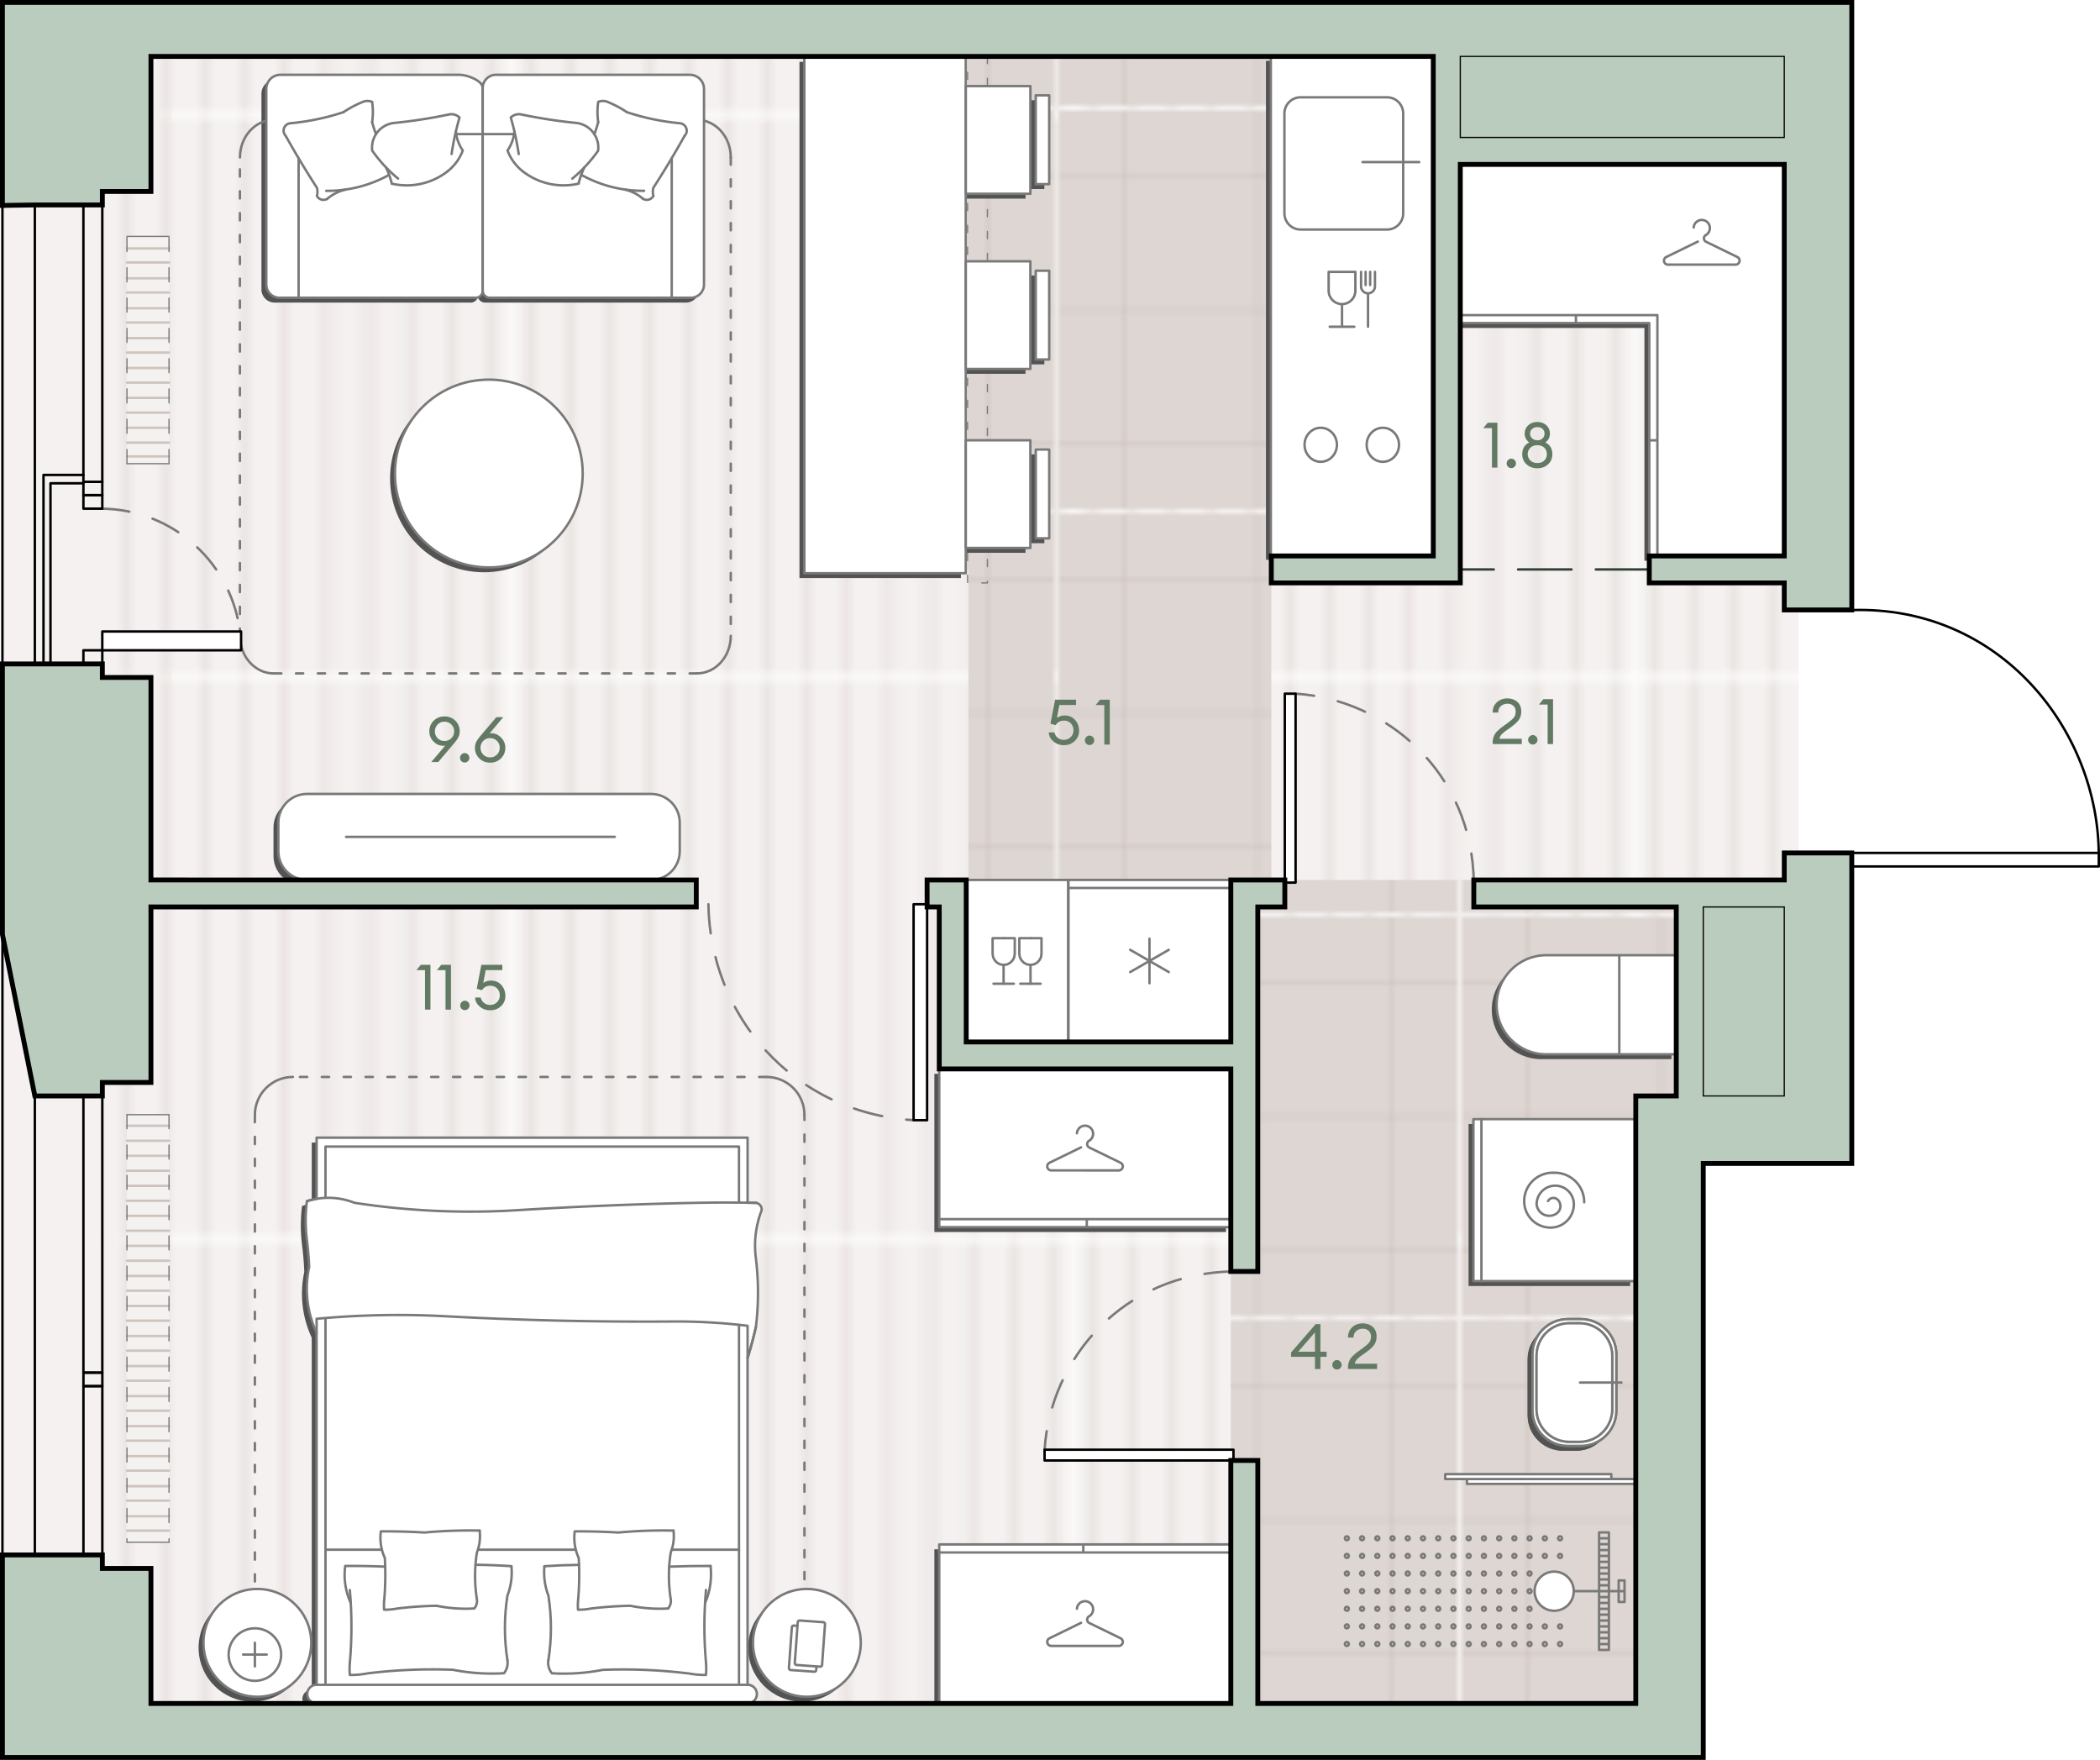 <?xml version="1.0" encoding="UTF-8" standalone="no"?>
<svg
   xml:space="preserve"
   width="432.14"
   height="362.11"
   version="1.0"
   viewBox="0 0 432.14 362.11"
   id="svg297"
   sodipodi:docname="LnOGZFChH1I4lAoi.svg"
   xmlns:inkscape="http://www.inkscape.org/namespaces/inkscape"
   xmlns:sodipodi="http://sodipodi.sourceforge.net/DTD/sodipodi-0.dtd"
   xmlns:xlink="http://www.w3.org/1999/xlink"
   xmlns="http://www.w3.org/2000/svg"
   xmlns:svg="http://www.w3.org/2000/svg"><defs
     id="defs301" /><sodipodi:namedview
     id="namedview299"
     pagecolor="#ffffff"
     bordercolor="#000000"
     borderopacity="0.25"
     inkscape:showpageshadow="2"
     inkscape:pageopacity="0.0"
     inkscape:pagecheckerboard="0"
     inkscape:deskcolor="#d1d1d1" /><pattern
     id="a_654"
     width="56.44"
     height="56.44"
     x="316.48"
     y="248.15"
     patternUnits="userSpaceOnUse"
     style="overflow:visible"
     viewBox="0 -56.44 56.44 56.44"><path
       d="M0-56.44h56.44V0H0z"
       style="fill:none"
       id="path2" /><path
       d="M0-56.44h56.44V0H0z"
       style="fill:none"
       id="path4" /><path
       d="M0-56.44h56.44V0H0z"
       style="fill:#f4f1f0"
       id="path6" /><path
       d="M54.67 0v-56.44M50.6 0v-56.44M46.53 0v-56.44M42.46 0v-56.44M38.39 0v-56.44M34.32 0v-56.44M30.26 0v-56.44M26.19 0v-56.44M22.12 0v-56.44M18.05 0v-56.44M13.98 0v-56.44M9.91 0v-56.44M5.85 0v-56.44M1.78 0v-56.44"
       style="fill:none;stroke:#d1c4be;stroke-width:.25;stroke-miterlimit:10"
       id="path8" /></pattern><pattern
     id="c_875"
     width="82.02"
     height="82.02"
     x="316.48"
     y="248.15"
     patternUnits="userSpaceOnUse"
     style="overflow:visible"
     viewBox="0 -82.02 82.02 82.02"><path
       d="M0-82.02h82.02V0H0z"
       style="fill:none"
       id="path11" /><path
       d="M0-82.02h82.02V0H0z"
       style="fill:none"
       id="path13" /><path
       d="M0-82.02h82.02V0H0z"
       style="fill:#ddd6d3"
       id="path15" /><path
       d="M0-68.35h82.02M0-41.01h82.02M0-13.67h82.02M41.01-82.02V0M13.67-82.02V0m54.68-82.02V0"
       style="fill:none;stroke:#c7b6b1;stroke-width:.25;stroke-miterlimit:10"
       id="path17" /></pattern><path
     d="M432.14 175.5v2.78c0 .14-.11.25-.25.25h-50.33v61.36H351v122.22H0v-42.67h.25V193.57l-.24-1.2L0 136.11h.25V42.77H0V0h381.56v125.27c13.31-.28 25.34 4.36 34.77 13.49 9.91 9.6 15.64 22.94 15.8 36.69 0 .03.01.03.01.05"
     style="fill:#fff"
     id="path20" /><path
     d="M.5 11.61h34.83v323.04H.5z"
     style="fill:#f4f1f0"
     id="path22" /><pattern
     xlink:href="#a_654"
     id="b_373"
     patternTransform="matrix(-2.029 0 0 2.029 -33140.125 16637.734)" /><path
     d="M370.12 11.67h-33.78v-.06H21.06V350.5h315.28V226.69h33.78z"
     style="fill:url(#b_373)"
     id="path25" /><pattern
     xlink:href="#c_875"
     id="d_711"
     patternTransform="rotate(90 -8501.57 -8463.432)" /><path
     d="M336.34 228.32h12.77V183h-12.77v-1.94h-83.06V350.5h83.06z"
     style="fill:url(#d_711)"
     id="path28" /><pattern
     xlink:href="#c_875"
     id="e_314"
     patternTransform="rotate(90 -8501.57 -8463.432)" /><path
     d="M253.56 214.39v-33.06h8.05v-64.16h33.33V11.61h-95.83v105.56h.19v64.16h.15v33.06z"
     style="fill:url(#e_314)"
     id="path31" /><path
     d="M34.78 48.64V95.4h-8.65V48.64z"
     style="fill-rule:evenodd;clip-rule:evenodd;fill:#f4f2f1"
     id="path33" /><path
     d="M34.78 91.08h-8.65m8.65-6.18h-8.65m8.65 3.11h-8.65m8.65 5.89h-8.65m8.65-12.04h-8.65m8.65-6.14h-8.65m8.65-6.15h-8.65m8.65-6.15h-8.65m8.65-6.15h-8.65m8.65-6.15h-8.65m8.65 27.6h-8.65m8.65-6.18h-8.65m8.65-6.18h-8.65m8.65-6.18h-8.65M34.78 54h-8.65"
     style="fill:none;stroke:#cdc4be;stroke-width:.5;stroke-linecap:round;stroke-linejoin:round;stroke-miterlimit:10"
     id="path35" /><path
     d="M26.13 95.39V48.64m8.65 46.75V48.64"
     style="fill:none;stroke:#797979;stroke-width:.255;stroke-linecap:round;stroke-linejoin:round;stroke-miterlimit:10;stroke-dasharray:2.9,3.333"
     id="path37" /><path
     d="M26.13 48.64h8.65m0 46.76h-8.65"
     style="fill:none;stroke:#797979;stroke-width:.255;stroke-linecap:round;stroke-linejoin:round;stroke-miterlimit:10"
     id="path39" /><path
     d="M26.13 317.32v-87.96h8.65v87.96z"
     style="fill-rule:evenodd;clip-rule:evenodd;fill:#f4f2f1"
     id="path41" /><path
     d="M26.13 234.72h8.65m-8.65 6.17h8.65m-8.65 6.17h8.65m-8.65 6.17h8.65m-8.65 6.17h8.65m-8.65 6.17h8.65m-8.65 6.17h8.65m-8.65 6.17h8.65m-8.65 6.18h8.65m-8.65 6.17h8.65m-8.65 6.17h8.65m-8.65 6.17h8.65m-8.65 6.17h8.65m-8.65 6.17h8.65m-8.65-77.13h8.65m-8.65-6.18h8.65m-8.65 12.36h8.65m-8.65 6.18h8.65m-8.65 6.18h8.65m-8.65 6.18h8.65m-8.65 6.18h8.65m-8.65 6.18h8.65m-8.65 6.18h8.65m-8.65 6.18h8.65m-8.65 6.18h8.65m-8.65 6.18h8.65m-8.65 6.18h8.65m-8.65 6.18h8.65"
     style="fill:none;stroke:#cdc4be;stroke-width:.5;stroke-linecap:round;stroke-linejoin:round;stroke-miterlimit:10"
     id="path43" /><path
     d="M34.78 229.36v87.96m-8.65-87.96v87.96"
     style="fill:none;stroke:#797979;stroke-width:.255;stroke-linecap:round;stroke-linejoin:round;stroke-miterlimit:10;stroke-dasharray:2.9,3.333"
     id="path45" /><path
     d="M34.78 317.32h-8.65m0-87.96h8.65"
     style="fill:none;stroke:#797979;stroke-width:.255;stroke-linecap:round;stroke-linejoin:round;stroke-miterlimit:10"
     id="path47" /><path
     d="M206 207.22h32.55v60H206z"
     style="fill:#535353"
     transform="rotate(-90 222.278 237.22)"
     id="path49" /><path
     d="M222.64 253.45v-1.6m-7.31-10.03h6.95m-.82-4.74-6.42 3.13m0 0c-.43.16-.64.64-.48 1.07.12.32.43.54.78.54m7.75-6.08c.8-.45 1.09-1.47.64-2.27s-1.47-1.09-2.27-.64c-.49.28-.81.78-.85 1.34m8.61 7.65h-6.94m.81-4.74 6.43 3.13m-.3 1.61c.46 0 .83-.37.83-.83a.84.84 0 0 0-.54-.78m-6.42-4.47a.78.78 0 0 0 0 1.33m29.19 14.78h-60"
     style="fill:#535353"
     id="path51" /><path
     d="M206 305.06h32.55v60H206z"
     style="fill:#535353"
     transform="rotate(90 222.278 335.058)"
     id="path53" /><path
     d="M221.92 318.83v1.6m-6.59 19.23h6.95m-.82-4.75-6.42 3.14m0 0c-.43.16-.64.64-.48 1.07.12.32.43.54.78.54m7.75-6.08c.8-.45 1.09-1.47.64-2.27s-1.47-1.09-2.27-.64c-.49.28-.81.78-.85 1.34m8.61 7.65h-6.94m.81-4.75 6.43 3.14m-.3 1.61c.46 0 .83-.37.83-.83a.84.84 0 0 0-.54-.78m-6.42-4.47a.78.78 0 0 0 0 1.33m-30.81-14.48h60m113.89-205.05V34.83H299.5v32.65h38.89v47.9zM323.3 67.44v-1.6m21.3-21.93v6.95m4.74-.82-3.13-6.42"
     style="fill:#535353"
     id="path55" /><path
     d="M346.21 43.62a.83.83 0 0 0-1.07-.48c-.32.12-.54.43-.54.78m6.07 7.75c.45.8 1.47 1.09 2.27.64s1.09-1.47.64-2.27c-.28-.49-.78-.81-1.34-.85m-7.64 8.61v-6.94m4.74.81-3.13 6.43m-1.61-.3c0 .46.37.83.83.83.34 0 .65-.21.78-.54m4.46-6.42a.78.78 0 0 0-1.33 0M299.5 65.84h40.56m0 0v49.56m0-23.8h-1.67"
     style="fill:#535353"
     id="path57" /><path
     d="M218.87 182.06h33.33v33.33h-33.33z"
     style="fill:#535353"
     transform="rotate(-180 235.536 198.722)"
     id="path59" /><path
     d="M252.2 183.7h-33.33m21.25 15.02h-9.17m6.88 3.97-4.59-7.94m0 7.94 4.59-7.94"
     style="fill:#535353"
     id="path61" /><path
     d="M191.62 188.22h33.33v21.01h-33.33z"
     style="fill:#535353"
     transform="rotate(90 208.289 198.722)"
     id="path63" /><path
     d="M314.36 291.21v-11.5c0-4.02 3.26-7.29 7.29-7.29h2.67c4.02 0 7.29 3.26 7.29 7.29v11.5c0 4.02-3.26 7.29-7.29 7.29h-2.67c-4.02 0-7.29-3.26-7.29-7.29"
     style="fill:#535353"
     id="path65" /><path
     d="M314.36 291.21v-11.5c0-4.02 3.26-7.29 7.29-7.29h2.67c4.02 0 7.29 3.26 7.29 7.29v11.5c0 4.02-3.26 7.29-7.29 7.29h-2.67c-4.02 0-7.29-3.26-7.29-7.29"
     style="fill:#535353"
     id="path67" /><path
     d="M315.19 290.93V280c0-3.72 3.01-6.73 6.73-6.73h2.12c3.72 0 6.73 3.01 6.73 6.73v10.93c0 3.72-3.01 6.73-6.73 6.73h-2.12c-3.71 0-6.73-3.01-6.73-6.73"
     style="fill:#535353"
     id="path69" /><path
     d="M315.19 290.93V280c0-3.72 3.01-6.73 6.73-6.73h2.12c3.72 0 6.73 3.01 6.73 6.73v10.93c0 3.72-3.01 6.73-6.73 6.73h-2.12c-3.71 0-6.73-3.01-6.73-6.73m8.95-5.46h8.52"
     style="fill:#535353"
     id="path71" /><path
     d="M302.2 231.27h33.25v33.33H302.2z"
     style="fill:#535353"
     transform="rotate(-180 318.824 247.938)"
     id="path73" /><path
     d="M303.85 264.61v-33.34m15.11 17.35c.47-.51.43-1.3-.08-1.77-.07-.06-.15-.12-.23-.17m-2.59 1.73a1.86 1.86 0 0 0 2.58.48c.11-.08.22-.17.31-.27"
     style="fill:#535353"
     id="path75" /><path
     d="M317.97 244.32a2.624 2.624 0 0 0-1.91 4.1m5.74-.27a3.83 3.83 0 0 0-3.83-3.83m0 7.67a3.83 3.83 0 0 0 3.83-3.83m-8.62-.97a4.79 4.79 0 0 0 4.79 4.79m.64-10.22c-3 0-5.43 2.43-5.43 5.43"
     style="fill:#535353"
     id="path77" /><path
     d="M324.46 248.04c.23-3.23-2.2-6.04-5.43-6.27-.14-.01-.28-.01-.42-.01m-.22 12.35c3.35 0 6.07-2.72 6.07-6.07"
     style="fill:#535353"
     id="path79" /><path
     d="M315.36 290.21v-11.5c0-4.02 3.26-7.29 7.29-7.29h2.67c4.02 0 7.29 3.26 7.29 7.29v11.5c0 4.02-3.26 7.29-7.29 7.29h-2.67c-4.02 0-7.29-3.26-7.29-7.29"
     style="fill:#fff;stroke:#797979;stroke-width:.5;stroke-linecap:round;stroke-linejoin:round;stroke-miterlimit:10"
     id="path81" /><path
     d="M315.36 290.21v-11.5c0-4.02 3.26-7.29 7.29-7.29h2.67c4.02 0 7.29 3.26 7.29 7.29v11.5c0 4.02-3.26 7.29-7.29 7.29h-2.67c-4.02 0-7.29-3.26-7.29-7.29"
     style="fill:#fff;stroke:#797979;stroke-width:.5;stroke-linecap:round;stroke-linejoin:round;stroke-miterlimit:10"
     id="path83" /><path
     d="M316.19 289.93V279c0-3.72 3.01-6.73 6.73-6.73h2.12c3.72 0 6.73 3.01 6.73 6.73v10.93c0 3.72-3.01 6.73-6.73 6.73h-2.12c-3.71 0-6.73-3.01-6.73-6.73"
     style="fill:#fff;stroke:#797979;stroke-width:.5;stroke-linecap:round;stroke-linejoin:round;stroke-miterlimit:10"
     id="path85" /><path
     d="M316.19 289.93V279c0-3.72 3.01-6.73 6.73-6.73h2.12c3.72 0 6.73 3.01 6.73 6.73v10.93c0 3.72-3.01 6.73-6.73 6.73h-2.12c-3.71 0-6.73-3.01-6.73-6.73"
     style="fill:#fff;stroke:#797979;stroke-width:.5;stroke-linecap:round;stroke-linejoin:round;stroke-miterlimit:10"
     id="path87" /><path
     d="M325.14 284.47h8.52"
     style="fill:none;stroke:#797979;stroke-width:.5;stroke-linecap:round;stroke-linejoin:round;stroke-miterlimit:10"
     id="path89" /><path
     d="M153.95 339.03c0 6.12 4.96 11.09 11.09 11.09 6.12 0 11.09-4.96 11.09-11.09s-4.96-11.09-11.09-11.09-11.09 4.96-11.09 11.09m-113.08 0c0 6.12 4.96 11.09 11.09 11.09s11.09-4.96 11.09-11.09-4.96-11.09-11.09-11.09-11.09 4.96-11.09 11.09"
     style="fill:#535353"
     id="path91" /><path
     d="M64.15 275.25a21.4 21.4 0 0 1-1.53-13.56 68 68 0 0 0-.46-5.5c-.34-2.67-.34-5.37 0-8.04.65-.21 1.32-.36 1.99-.48v-12.58h88.69v13.39c.6.01 1.21.01 1.81.02h-.28c.76 0 1.37.61 1.37 1.37 0 .06 0 .11-.01.17-1.2 3.1-1.61 6.45-1.2 9.75.59 4.72.6 9.5.02 14.22-.49 2.16-1.06 4.3-1.72 6.42v67.23a1.92 1.92 0 0 1 0 3.84H64.15a1.92 1.92 0 0 1 0-3.84z"
     style="fill:#535353"
     id="path93" /><path
     d="M111.85 329.3c.69 4.41.69 8.9 0 13.3m32.43.54c-.44-4.98-.44-9.99 0-14.97m-32.43 1.13c-.74-1.92-1.02-3.99-.82-6.04"
     style="fill:#535353"
     id="path95" /><path
     d="M145.22 323.21c.29 2.52-.08 5.32-1.14 7.63m-33.05-7.58c2.37-.16 4.75-.25 7.12-.28"
     style="fill:#535353"
     id="path97" /><path
     d="M136.71 323.35c2.84-.11 5.68-.16 8.51-.14m-32.66 22.07c-.61-.75-.87-1.72-.72-2.68m32.44.54q.105 1.245 0 2.49m-21.21-1.05c-3.46.68-6.99.92-10.51.71m10.51-.71c5.85-.22 11.7.02 17.51.73m3.7.32c-1.24.02-2.48-.09-3.69-.33m-37.17-2.69c-.69-4.41-.69-8.9 0-13.3m-32.43-1.14c.44 4.98.44 9.99 0 14.97m33.25-19.88c.21 2.05-.07 4.12-.82 6.04"
     style="fill:#535353"
     id="path99" /><path
     d="M71.18 330.84a13.9 13.9 0 0 1-1.17-7.39m27.11-.48c2.38.03 4.75.13 7.12.28m-34.2-.04c2.84-.02 5.31.02 8.15.14m25.23 19.26c.15.95-.11 1.93-.72 2.68m-31.71.34q-.105-1.245 0-2.49m31.71 2.14c-3.52.21-7.05-.03-10.51-.71m-17.51.73c5.81-.71 11.67-.95 17.51-.73m-17.51.73q-1.83.36-3.69.33m81.85-65.2v-6.64m-88.69-1.44c8.51-.79 17.06-.98 25.59-.57m47.66 1.13c-15.89.12-31.79-.26-47.66-1.13m47.66 1.13c5.16-.04 10.32.26 15.44.88m-90.68-25.63a14.42 14.42 0 0 1 9.76.32m33.43 1.53c-11.16.69-22.37.17-33.43-1.53m33.43 1.53c12.17-.75 24.36-1.26 36.55-1.51m0 0q6.375-.135 12.75 0m-90.5 99.16h88.69m1.72-73.65c-.49 2.16-1.06 4.3-1.72 6.42m-86.86-43.51v10.55m0 72.39h11.61m73.48 27.8v-74.08m-86.92-1.23v2.9m86.92-38.33H65.98m0 35.27v75.47m85.09-99.21v-11.53m-33.12 95.28c-.05-.6-.05-1.2 0-1.79m8.29-14.08c3.77-.35 7.56-.48 11.35-.4m-20.33.16q4.485-.03 8.97.24m-8.14 5.24a10 10 0 0 1-.84-5.31m.84 5.31c.17 2.95.12 5.9-.14 8.84m2.65 1.56c-.87.17-1.76.25-2.65.24m2.65-.24q4.05-.495 8.13-.57m7.78.55c-2.61.16-5.22-.03-7.78-.55"
     style="fill:#535353"
     id="path101" /><path
     d="M137.02 330.03c.11.69-.08 1.38-.52 1.92m.52-1.92c-.49-3.17-.49-6.4 0-9.56m.57-4.54a9.34 9.34 0 0 1-.57 4.53M78.05 332.2c-.05-.6-.05-1.2 0-1.79m8.29-14.08c3.77-.35 7.56-.48 11.35-.4m-20.32.16q4.485-.03 8.97.24m-8.15 5.24a10 10 0 0 1-.84-5.31m.84 5.31c.17 2.95.12 5.9-.14 8.84m2.66 1.56c-.87.17-1.76.25-2.65.24m2.65-.24q4.05-.495 8.13-.57"
     style="fill:#535353"
     id="path103" /><path
     d="M96.61 331.95c-2.61.16-5.22-.03-7.78-.55m8.3-1.37c.11.69-.08 1.38-.52 1.92m.52-1.92c-.49-3.17-.49-6.4 0-9.56m.57-4.54a9.34 9.34 0 0 1-.57 4.53m.21-.6h20.14m19.75 0h13.84m-99.62 28.68c2.98 0 5.4-2.42 5.4-5.4s-2.42-5.4-5.4-5.4-5.4 2.42-5.4 5.4 2.42 5.4 5.4 5.4m0-5.4h2.43m-2.43 0h-2.43m2.43 0v2.43m0-2.43v-2.44m114.61-6.85-4.85-.35m4.6 9.14.6-8.38m-5.86 8.39 4.85.35m-4.6-9.14-.61 8.38m5.87-8.39c.21.02.37.2.35.41m-.6 8.38a.38.38 0 0 1-.41.35m-4.85-.34a.38.38 0 0 1-.35-.41m.6-8.38c.02-.21.2-.37.41-.35m-.47 1.09-.74-.05m4.6 9.14.05-.75m-5.31.75 4.85.35m-4.6-9.14-.61 8.39m5.62.4a.38.38 0 0 1-.41.35m-4.85-.35a.38.38 0 0 1-.35-.41m.6-8.38c.02-.21.2-.37.41-.35"
     style="fill:#535353"
     id="path105" /><path
     d="M165.54 342.94V229.41m-113.09 0v113.53m105.27-121.35H60.27"
     style="fill:none;stroke:#797979;stroke-width:.5;stroke-linecap:round;stroke-linejoin:round;stroke-miterlimit:10;stroke-dasharray:1.5,3"
     id="path107" /><path
     d="M157.72 221.59c4.32 0 7.82 3.5 7.82 7.82m-113.09 0c0-4.32 3.5-7.82 7.82-7.82"
     style="fill:none;stroke:#797979;stroke-width:.5;stroke-linecap:round;stroke-linejoin:round;stroke-miterlimit:10"
     id="path109" /><path
     d="M154.95 338.03c0 6.12 4.96 11.09 11.09 11.09 6.12 0 11.09-4.96 11.09-11.09s-4.96-11.09-11.09-11.09-11.09 4.96-11.09 11.09m-113.08 0c0 6.12 4.96 11.09 11.09 11.09s11.09-4.96 11.09-11.09-4.96-11.09-11.09-11.09-11.09 4.96-11.09 11.09"
     style="fill:#fff;stroke:#797979;stroke-width:.5;stroke-linecap:round;stroke-linejoin:round;stroke-miterlimit:10"
     id="path111" /><path
     d="M65.15 274.24a21.4 21.4 0 0 1-1.53-13.56 68 68 0 0 0-.46-5.5c-.34-2.67-.34-5.37 0-8.04.65-.21 1.32-.36 1.99-.48v-12.58h88.69v13.39c.6.01 1.21.01 1.81.02h-.28c.76 0 1.37.61 1.37 1.37 0 .06 0 .11-.01.17-1.2 3.1-1.61 6.45-1.2 9.75.59 4.72.6 9.5.02 14.22-.49 2.16-1.06 4.3-1.72 6.42v67.23a1.92 1.92 0 0 1 0 3.84H65.15a1.92 1.92 0 0 1 0-3.84z"
     style="fill:#fff;stroke:#797979;stroke-width:.5;stroke-linecap:round;stroke-linejoin:round;stroke-miterlimit:10"
     id="path113" /><path
     d="M112.85 328.3c.69 4.41.69 8.9 0 13.3m32.43.53c-.44-4.98-.44-9.99 0-14.97m-32.43 1.14c-.74-1.92-1.02-3.99-.82-6.04"
     style="fill:none;stroke:#797979;stroke-width:.5;stroke-linecap:round;stroke-linejoin:round;stroke-miterlimit:10"
     id="path115" /><path
     d="M146.22 322.21c.29 2.52-.08 5.32-1.14 7.63m-33.05-7.58c2.37-.16 4.75-.25 7.12-.28"
     style="fill:none;stroke:#797979;stroke-width:.5;stroke-linecap:round;stroke-linejoin:round;stroke-miterlimit:10"
     id="path117" /><path
     d="M137.71 322.35c2.84-.11 5.68-.16 8.51-.14m-32.66 22.07c-.61-.75-.87-1.72-.72-2.68m32.44.53q.105 1.245 0 2.49m-21.21-1.04c-3.46.68-6.99.92-10.51.71m10.51-.71c5.85-.22 11.7.02 17.51.73m3.7.32c-1.24.02-2.48-.09-3.69-.33m-37.17-2.69c-.69-4.41-.69-8.9 0-13.3m-32.43-1.14c.44 4.98.44 9.99 0 14.97m33.25-19.88c.21 2.05-.07 4.12-.82 6.04"
     style="fill:none;stroke:#797979;stroke-width:.5;stroke-linecap:round;stroke-linejoin:round;stroke-miterlimit:10"
     id="path119" /><path
     d="M72.18 329.84a13.9 13.9 0 0 1-1.17-7.39m27.11-.48c2.38.03 4.75.13 7.12.28m-34.2-.04c2.84-.02 5.31.02 8.15.14m25.23 19.26c.15.95-.11 1.93-.72 2.68m-31.71.34q-.105-1.245 0-2.49m31.71 2.14c-3.52.21-7.05-.03-10.51-.71m-17.51.73c5.81-.71 11.67-.95 17.51-.73m-17.51.73q-1.83.36-3.69.33m81.85-65.2v-6.64m-88.69-1.44c8.51-.79 17.06-.98 25.59-.57m47.66 1.13c-15.89.12-31.79-.26-47.66-1.13m47.66 1.13c5.16-.04 10.32.26 15.44.88m-90.68-25.63a14.42 14.42 0 0 1 9.76.32m33.43 1.53c-11.16.69-22.37.17-33.43-1.53m33.43 1.53c12.17-.75 24.36-1.26 36.55-1.51m0 0q6.375-.135 12.75 0m-90.5 99.16h88.69m1.72-73.65c-.49 2.16-1.06 4.3-1.72 6.42m-86.86-43.51v10.55m0 72.39h11.61m73.48 27.8v-74.08m-86.92-1.23v2.9m86.92-38.33H66.98m0 35.27v75.47m85.09-99.21v-11.53m-33.12 95.28c-.05-.6-.05-1.2 0-1.79m8.29-14.08c3.77-.35 7.56-.48 11.35-.4m-20.33.16q4.485-.03 8.97.24m-8.14 5.24a10 10 0 0 1-.84-5.31m.84 5.31c.17 2.95.12 5.9-.14 8.84m2.65 1.56c-.87.17-1.76.25-2.65.24m2.65-.24q4.05-.495 8.13-.57m7.78.55c-2.61.16-5.22-.03-7.78-.55"
     style="fill:none;stroke:#797979;stroke-width:.5;stroke-linecap:round;stroke-linejoin:round;stroke-miterlimit:10"
     id="path121" /><path
     d="M138.02 329.03c.11.69-.08 1.38-.52 1.92m.52-1.92c-.49-3.17-.49-6.4 0-9.56m.57-4.54a9.34 9.34 0 0 1-.57 4.53M79.05 331.2c-.05-.6-.05-1.2 0-1.79m8.29-14.08c3.77-.35 7.56-.48 11.35-.4m-20.32.16q4.485-.03 8.97.24m-8.15 5.24a10 10 0 0 1-.84-5.31m.84 5.31c.17 2.95.12 5.9-.14 8.84m2.66 1.56c-.87.17-1.76.25-2.65.24m2.65-.24q4.05-.495 8.13-.57"
     style="fill:none;stroke:#797979;stroke-width:.5;stroke-linecap:round;stroke-linejoin:round;stroke-miterlimit:10"
     id="path123" /><path
     d="M97.61 330.95c-2.61.16-5.22-.03-7.78-.55m8.3-1.37c.11.69-.08 1.38-.52 1.92m.52-1.92c-.49-3.17-.49-6.4 0-9.56m.57-4.54a9.34 9.34 0 0 1-.57 4.53m.21-.6h20.14m19.75 0h13.84m-99.62 26.98c2.98 0 5.4-2.42 5.4-5.4s-2.42-5.4-5.4-5.4-5.4 2.42-5.4 5.4 2.42 5.4 5.4 5.4m0-5.4h2.43m-2.43 0h-2.43m2.43 0v2.43m0-2.43v-2.43m116.97-4.23-4.85-.35m4.6 9.14.6-8.38m-5.86 8.39 4.85.35m-4.6-9.14-.61 8.38m5.87-8.39c.21.02.37.2.35.41m-.6 8.38a.38.38 0 0 1-.41.35m-4.85-.34a.38.38 0 0 1-.35-.41m.6-8.38c.02-.21.2-.37.41-.35m-.46 1.1-.75-.06m4.6 9.14.05-.75m-5.31.75 4.85.35m-4.6-9.14-.61 8.39m5.62.4a.38.38 0 0 1-.41.35m-4.85-.35a.38.38 0 0 1-.35-.41m.6-8.38c.02-.21.2-.37.41-.35"
     style="fill:none;stroke:#797979;stroke-width:.5;stroke-linecap:round;stroke-linejoin:round;stroke-miterlimit:10"
     id="path125" /><path
     d="M306.98 207.74c0-5.63 4.57-10.2 10.2-10.2h26.77v20.39h-26.77c-5.63.01-10.2-4.56-10.2-10.19m25.24 10.2v-20.39"
     style="fill:#535353"
     id="path127" /><path
     d="M307.98 206.74c0-5.63 4.57-10.2 10.2-10.2h26.77v20.39h-26.77c-5.63.01-10.2-4.56-10.2-10.19"
     style="fill:#fff;stroke:#797979;stroke-width:.5;stroke-linecap:round;stroke-linejoin:round;stroke-miterlimit:10"
     id="path129" /><path
     d="M333.22 216.94v-20.39"
     style="fill:none;stroke:#797979;stroke-width:.5;stroke-linecap:round;stroke-linejoin:round;stroke-miterlimit:10"
     id="path131" /><path
     d="M303.2 230.27h33.25v33.33H303.2z"
     style="fill:#fff;stroke:#797979;stroke-width:.5;stroke-linecap:round;stroke-linejoin:round;stroke-miterlimit:10"
     transform="rotate(-180 319.824 246.938)"
     id="path133" /><path
     d="M304.85 263.61v-33.34m15.65 16.54a1.25 1.25 0 0 0-1.77.08c-.06.07-.12.15-.17.23m1.74 2.58a1.86 1.86 0 0 0 .48-2.58c-.08-.11-.17-.22-.27-.31m-4.31.98a2.624 2.624 0 0 0 4.1 1.91m-.26-5.74a3.83 3.83 0 0 0-3.83 3.83m7.66 0a3.83 3.83 0 0 0-3.83-3.83m-.96 8.63a4.79 4.79 0 0 0 4.79-4.79m-10.22-.64c0 3 2.43 5.43 5.43 5.43m.85-11.28a5.866 5.866 0 0 0-6.27 5.43c-.01.14-.01.28-.01.42m12.35.21c0-3.35-2.72-6.07-6.07-6.07m16.72 63.02v46.16m.01 0h-78.53m63.3-15.83c0 .22-.18.4-.4.4s-.4-.18-.4-.4.18-.4.4-.4.4.18.4.4m0 3.63c0 .22-.18.4-.4.4s-.4-.18-.4-.4.18-.4.4-.4.4.18.4.4m0-21.76c0 .22-.18.4-.4.4s-.4-.18-.4-.4.18-.4.4-.4.4.18.4.4m0 3.63c0 .22-.18.4-.4.4s-.4-.18-.4-.4.18-.4.4-.4.4.18.4.4m-3.13 14.5c0 .22-.18.4-.4.4s-.4-.18-.4-.4.18-.4.4-.4.4.18.4.4m0 3.63c0 .22-.18.4-.4.4s-.4-.18-.4-.4.18-.4.4-.4.4.18.4.4m0-21.76c0 .22-.18.4-.4.4s-.4-.18-.4-.4.18-.4.4-.4.4.18.4.4m0 3.63c0 .22-.18.4-.4.4s-.4-.18-.4-.4.18-.4.4-.4.4.18.4.4m-25.07 7.25c0 .22-.18.4-.4.4s-.4-.18-.4-.4.18-.4.4-.4.4.18.4.4m0 3.63c0 .22-.18.4-.4.4s-.4-.18-.4-.4.18-.4.4-.4c.22-.01.4.17.4.4m0 3.62c0 .22-.18.4-.4.4s-.4-.18-.4-.4.18-.4.4-.4.4.18.4.4m0 3.63c0 .22-.18.4-.4.4s-.4-.18-.4-.4.18-.4.4-.4.4.18.4.4m0-21.76c0 .22-.18.4-.4.4s-.4-.18-.4-.4.18-.4.4-.4.4.18.4.4m0 3.63c0 .22-.18.4-.4.4s-.4-.18-.4-.4.18-.4.4-.4.4.18.4.4m0 3.62c0 .22-.18.4-.4.4s-.4-.18-.4-.4.18-.4.4-.4.4.18.4.4m21.93 3.63c0 .22-.18.4-.4.4s-.4-.18-.4-.4.18-.4.4-.4.4.18.4.4m0 3.63c0 .22-.18.4-.4.4s-.4-.18-.4-.4.18-.4.4-.4c.22-.01.4.17.4.4m0 3.62c0 .22-.18.4-.4.4s-.4-.18-.4-.4.18-.4.4-.4.4.18.4.4m0 3.63c0 .22-.18.4-.4.4s-.4-.18-.4-.4.18-.4.4-.4.4.18.4.4m0-21.76c0 .22-.18.4-.4.4s-.4-.18-.4-.4.18-.4.4-.4.4.18.4.4m0 3.63c0 .22-.18.4-.4.4s-.4-.18-.4-.4.18-.4.4-.4.4.18.4.4m0 3.62c0 .22-.18.4-.4.4s-.4-.18-.4-.4.18-.4.4-.4.4.18.4.4m-3.13 3.63c0 .22-.18.4-.4.4s-.4-.18-.4-.4.18-.4.4-.4.4.18.4.4m0 3.63c0 .22-.18.4-.4.4s-.4-.18-.4-.4.18-.4.4-.4.4.17.4.4m0 3.62c0 .22-.18.4-.4.4s-.4-.18-.4-.4.18-.4.4-.4.4.18.4.4m0 3.63c0 .22-.18.4-.4.4s-.4-.18-.4-.4.18-.4.4-.4.4.18.4.4m0-21.76c0 .22-.18.4-.4.4s-.4-.18-.4-.4.18-.4.4-.4.4.18.4.4m0 3.63c0 .22-.18.4-.4.4s-.4-.18-.4-.4.18-.4.4-.4.4.18.4.4m0 3.62c0 .22-.18.4-.4.4s-.4-.18-.4-.4.18-.4.4-.4.4.18.4.4m-3.13 3.63c0 .22-.18.4-.4.4s-.4-.18-.4-.4.18-.4.4-.4.4.18.4.4m0 3.63c0 .22-.18.4-.4.4s-.4-.18-.4-.4.18-.4.4-.4.4.17.4.4m0 3.62c0 .22-.18.4-.4.4s-.4-.18-.4-.4.18-.4.4-.4.4.18.4.4m0 3.63c0 .22-.18.4-.4.4s-.4-.18-.4-.4.18-.4.4-.4.4.18.4.4m0-21.76c0 .22-.18.4-.4.4s-.4-.18-.4-.4.18-.4.4-.4.4.18.4.4m0 3.63c0 .22-.18.4-.4.4s-.4-.18-.4-.4.18-.4.4-.4.4.18.4.4m0 3.62c0 .22-.18.4-.4.4s-.4-.18-.4-.4.18-.4.4-.4.4.18.4.4m-3.14 3.63c0 .22-.18.4-.4.4s-.4-.18-.4-.4.18-.4.4-.4.4.18.4.4m0 3.63c0 .22-.18.4-.4.4s-.4-.18-.4-.4.18-.4.4-.4.4.17.4.4m0 3.62c0 .22-.18.4-.4.4s-.4-.18-.4-.4.18-.4.4-.4.4.18.4.4m0 3.63c0 .22-.18.4-.4.4s-.4-.18-.4-.4.18-.4.4-.4.4.18.4.4m0-21.76c0 .22-.18.4-.4.4s-.4-.18-.4-.4.18-.4.4-.4.4.18.4.4m0 3.63c0 .22-.18.4-.4.4s-.4-.18-.4-.4.18-.4.4-.4.4.18.4.4m0 3.62c0 .22-.18.4-.4.4s-.4-.18-.4-.4.18-.4.4-.4.4.18.4.4m-3.13 3.63c0 .22-.18.4-.4.4s-.4-.18-.4-.4.18-.4.4-.4.4.18.4.4m0 3.63c0 .22-.18.4-.4.4s-.4-.18-.4-.4.18-.4.4-.4.4.17.4.4m0 3.62c0 .22-.18.4-.4.4s-.4-.18-.4-.4.18-.4.4-.4.4.18.4.4m0 3.63c0 .22-.18.4-.4.4s-.4-.18-.4-.4.18-.4.4-.4.4.18.4.4m0-21.76c0 .22-.18.4-.4.4s-.4-.18-.4-.4.18-.4.4-.4.4.18.4.4m0 3.63c0 .22-.18.4-.4.4s-.4-.18-.4-.4.18-.4.4-.4.4.18.4.4m0 3.62c0 .22-.18.4-.4.4s-.4-.18-.4-.4.18-.4.4-.4.4.18.4.4m-3.14 3.63c0 .22-.18.4-.4.4s-.4-.18-.4-.4.18-.4.4-.4.4.18.4.4m0 3.63c0 .22-.18.4-.4.4s-.4-.18-.4-.4.18-.4.4-.4.4.17.4.4m0 3.62c0 .22-.18.4-.4.4s-.4-.18-.4-.4.18-.4.4-.4.4.18.4.4m0 3.63c0 .22-.18.4-.4.4s-.4-.18-.4-.4.18-.4.4-.4.4.18.4.4m0-21.76c0 .22-.18.4-.4.4s-.4-.18-.4-.4.18-.4.4-.4.4.18.4.4m0 3.63c0 .22-.18.4-.4.4s-.4-.18-.4-.4.18-.4.4-.4.4.18.4.4m0 3.62c0 .22-.18.4-.4.4s-.4-.18-.4-.4.18-.4.4-.4.4.18.4.4m-3.13 3.63c0 .22-.18.4-.4.4s-.4-.18-.4-.4.18-.4.4-.4.4.18.4.4m0 3.63c0 .22-.18.4-.4.4s-.4-.18-.4-.4.18-.4.4-.4c.22-.01.4.17.4.4m0 3.62c0 .22-.18.4-.4.4s-.4-.18-.4-.4.18-.4.4-.4.4.18.4.4m0 3.63c0 .22-.18.4-.4.4s-.4-.18-.4-.4.18-.4.4-.4.4.18.4.4m0-21.76c0 .22-.18.4-.4.4s-.4-.18-.4-.4.18-.4.4-.4.4.18.4.4m0 3.63c0 .22-.18.4-.4.4s-.4-.18-.4-.4.18-.4.4-.4.4.18.4.4m0 3.62c0 .22-.18.4-.4.4s-.4-.18-.4-.4.18-.4.4-.4.4.18.4.4m-6.27 3.63c0 .22-.18.4-.4.4s-.4-.18-.4-.4.18-.4.4-.4.4.18.4.4m0 3.63c0 .22-.18.4-.4.4s-.4-.18-.4-.4.18-.4.4-.4c.22-.01.4.17.4.4m0 3.62c0 .22-.18.4-.4.4s-.4-.18-.4-.4.18-.4.4-.4.4.18.4.4m0 3.63c0 .22-.18.4-.4.4s-.4-.18-.4-.4.18-.4.4-.4.4.18.4.4m0-21.76c0 .22-.18.4-.4.4s-.4-.18-.4-.4.18-.4.4-.4.4.18.4.4m0 3.63c0 .22-.18.4-.4.4s-.4-.18-.4-.4.18-.4.4-.4.4.18.4.4m0 3.62c0 .22-.18.4-.4.4s-.4-.18-.4-.4.18-.4.4-.4.4.18.4.4m-3.13 3.63c0 .22-.18.4-.4.4s-.4-.18-.4-.4.18-.4.4-.4.4.18.4.4m0 3.63c0 .22-.18.4-.4.4s-.4-.18-.4-.4.18-.4.4-.4.4.17.4.4m0 3.62c0 .22-.18.4-.4.4s-.4-.18-.4-.4.18-.4.4-.4.4.18.4.4m0 3.63c0 .22-.18.4-.4.4s-.4-.18-.4-.4.18-.4.4-.4.4.18.4.4m0-21.76c0 .22-.18.4-.4.4s-.4-.18-.4-.4.18-.4.4-.4.4.18.4.4m0 3.63c0 .22-.18.4-.4.4s-.4-.18-.4-.4.18-.4.4-.4.4.18.4.4m0 3.62c0 .22-.18.4-.4.4s-.4-.18-.4-.4.18-.4.4-.4.4.18.4.4m-3.13 3.63c0 .22-.18.4-.4.4s-.4-.18-.4-.4.18-.4.4-.4.4.18.4.4m0 3.63c0 .22-.18.4-.4.4s-.4-.18-.4-.4.18-.4.4-.4.4.17.4.4m0 3.62c0 .22-.18.4-.4.4s-.4-.18-.4-.4.18-.4.4-.4.4.18.4.4m0 3.63c0 .22-.18.4-.4.4s-.4-.18-.4-.4.18-.4.4-.4.4.18.4.4m0-21.76c0 .22-.18.4-.4.4s-.4-.18-.4-.4.18-.4.4-.4.4.18.4.4m0 3.63c0 .22-.18.4-.4.4s-.4-.18-.4-.4.18-.4.4-.4.4.18.4.4m0 3.62c0 .22-.18.4-.4.4s-.4-.18-.4-.4.18-.4.4-.4.4.18.4.4m-3.14 3.63c0 .22-.18.4-.4.4s-.4-.18-.4-.4.18-.4.4-.4.4.18.4.4m0 3.63c0 .22-.18.4-.4.4s-.4-.18-.4-.4.18-.4.4-.4.4.17.4.4m0 3.62c0 .22-.18.4-.4.4s-.4-.18-.4-.4.18-.4.4-.4.4.18.4.4m0 3.63c0 .22-.18.4-.4.4s-.4-.18-.4-.4.18-.4.4-.4.4.18.4.4m0-21.76c0 .22-.18.4-.4.4s-.4-.18-.4-.4.18-.4.4-.4.4.18.4.4m0 3.63c0 .22-.18.4-.4.4s-.4-.18-.4-.4.18-.4.4-.4.4.18.4.4m0 3.62c0 .22-.18.4-.4.4s-.4-.18-.4-.4.18-.4.4-.4.4.18.4.4m-3.13 3.63c0 .22-.18.4-.4.4s-.4-.18-.4-.4.18-.4.4-.4.4.18.4.4m0 3.63c0 .22-.18.4-.4.4s-.4-.18-.4-.4.18-.4.4-.4.4.17.4.4m0 3.62c0 .22-.18.4-.4.4s-.4-.18-.4-.4.18-.4.4-.4.4.18.4.4m0 3.63c0 .22-.18.4-.4.4s-.4-.18-.4-.4.18-.4.4-.4.4.18.4.4m0-21.76c0 .22-.18.4-.4.4s-.4-.18-.4-.4.18-.4.4-.4.4.18.4.4m0 3.63c0 .22-.18.4-.4.4s-.4-.18-.4-.4.18-.4.4-.4.4.18.4.4m0 3.62c0 .22-.18.4-.4.4s-.4-.18-.4-.4.18-.4.4-.4.4.18.4.4m56.74 3.63h-10.45m10.45 2.22v-2.22m0-2.22v2.22m-3.22 0v12.09m0 0h-2.02m0 0V327.4m2.02 0v-12.09m0 0h-2.02m0 0v12.09m4.03 2.22v-2.22m0-2.22v2.22m1.21 2.22h-1.21m1.21-4.44h-1.21m-2.01 13.1h-2.02m2.02-1.21h-2.02m2.02-1.21h-2.02m2.02-1.21h-2.02m2.02-1.21h-2.02m2.02-1.21h-2.02m2.02-1.2h-2.02m2.02-1.21h-2.02m2.02-1.21h-2.02m2.02-1.21h-2.02m2.02-1.21h-2.02m2.02-1.21h-2.02m2.02-1.21h-2.02m2.02-1.2h-2.02m2.02-1.21h-2.02m2.02-1.21h-2.02m2.02-1.21h-2.02m2.02-1.21h-2.02m2.02-1.21h-2.02"
     style="fill:none;stroke:#797979;stroke-width:.5;stroke-linecap:round;stroke-linejoin:round;stroke-miterlimit:10"
     id="path135" /><circle
     cx="319.82"
     cy="327.4"
     r="4.03"
     style="fill:#fff;stroke:#797979;stroke-width:.5;stroke-linecap:round;stroke-linejoin:round;stroke-miterlimit:10"
     id="circle137" /><path
     d="M318.78 287.42h1.01v34.81h-1.01z"
     style="fill:#fff;stroke:#797979;stroke-width:.5;stroke-linecap:round;stroke-linejoin:round;stroke-miterlimit:10"
     transform="rotate(-90 319.281 304.826)"
     id="path139" /><path
     d="M313.98 286.73h1.01v34.18h-1.01z"
     style="fill:#fff;stroke:#797979;stroke-width:.5;stroke-linecap:round;stroke-linejoin:round;stroke-miterlimit:10"
     transform="rotate(-90 314.487 303.818)"
     id="path141" /><path
     d="M146.98 63.74h108.33v4.08H146.98z"
     style="fill-rule:evenodd;clip-rule:evenodd;fill:none;stroke:#797979;stroke-width:.25;stroke-linecap:round;stroke-linejoin:round;stroke-miterlimit:10;stroke-dasharray:1.5,3"
     transform="rotate(90 201.15 65.778)"
     id="path143" /><path
     d="M339.39 117.17H300.5"
     style="fill:none;stroke:#2f4033;stroke-width:.5;stroke-linecap:round;stroke-linejoin:round;stroke-miterlimit:10;stroke-dasharray:11,5"
     id="path145" /><path
     d="M260.51 12.52h33.33v102.66h-33.33z"
     style="fill:#535353"
     id="path147" /><path
     d="M261.51 11.52h33.33v102.66h-33.33z"
     style="fill:#fff;stroke:#797979;stroke-width:.5;stroke-linecap:round;stroke-linejoin:round;stroke-miterlimit:10"
     id="path149" /><path
     d="M280.38 33.35h11.67m-3.3 10.55V23.35c0-1.84-1.49-3.33-3.33-3.33h-17.78c-1.84 0-3.33 1.49-3.33 3.33V43.9c0 1.84 1.49 3.33 3.33 3.33h17.78c1.84.01 3.33-1.48 3.33-3.33m-15.34 12.04v3.88m0 0c0 1.52 1.23 2.75 2.75 2.75m0 0v4.66m0 0h-2.53m-.22-11.29h2.75m2.75 0v3.88m-2.75 2.75c1.52 0 2.75-1.23 2.75-2.75m-2.75 7.41h2.53m.22-11.29h-2.75m3.92 0v2.99m0 0c0 .79.64 1.43 1.43 1.43m0 0v6.87m1.43-11.29v2.99m-1.43 1.43c.79 0 1.43-.64 1.43-1.43m-1.93-2.99v2.71m.94-2.71v2.71m-.72 32.87c0-1.93 1.49-3.5 3.33-3.5s3.33 1.57 3.33 3.5-1.49 3.5-3.33 3.5-3.33-1.57-3.33-3.5m-12.78 0c0-1.93 1.49-3.5 3.33-3.5s3.33 1.57 3.33 3.5-1.49 3.5-3.33 3.5c-1.83 0-3.33-1.57-3.33-3.5"
     style="fill:none;stroke:#797979;stroke-width:.5;stroke-linecap:round;stroke-linejoin:round;stroke-miterlimit:10"
     id="path151" /><path
     d="M219.87 181.06h33.33v33.33h-33.33z"
     style="fill:#fff;stroke:#797979;stroke-width:.5;stroke-linecap:round;stroke-linejoin:round;stroke-miterlimit:10"
     transform="rotate(-180 236.536 197.722)"
     id="path153" /><path
     d="M253.2 182.7h-33.33m16.67 10.44v9.17m3.97-6.88-7.94 4.58m7.94 0-7.94-4.58"
     style="fill:none;stroke:#797979;stroke-width:.5;stroke-linecap:round;stroke-linejoin:round;stroke-miterlimit:10"
     id="path155" /><path
     d="M192.62 187.22h33.33v21.01h-33.33z"
     style="fill:#fff;stroke:#797979;stroke-width:.5;stroke-linecap:round;stroke-linejoin:round;stroke-miterlimit:10"
     transform="rotate(90 209.29 197.722)"
     id="path157" /><circle
     cx="99.59"
     cy="98.43"
     r="19.32"
     style="fill:#535353"
     id="circle159" /><path
     d="M62.18 164.36h70.8c3.26 0 5.9 2.64 5.9 5.9v5.89c0 3.26-2.64 5.9-5.9 5.9h-70.8c-3.26 0-5.9-2.64-5.9-5.9v-5.89c0-3.26 2.64-5.9 5.9-5.9m63.33 8.83H70.23M96.9 62.26H56.51c-1.5 0-2.71-1.21-2.71-2.71V19.29c0-1.6 1.3-2.9 2.9-2.9h38.93c1.5 0 2.71 1.21 2.71 2.71v41.72c0 .8-.65 1.44-1.44 1.44"
     style="fill:#535353"
     id="path161" /><path
     d="M99.77 62.26h41.39c1.5 0 2.71-1.21 2.71-2.71V19.29c0-1.6-1.3-2.9-2.9-2.9h-39.93c-1.5 0-2.71 1.21-2.71 2.71v41.72c.01.8.65 1.44 1.44 1.44"
     style="fill:#535353"
     id="path163" /><path
     d="M49.37 130.84V32.39m94.03 106.17H56.36m94.02-106.17v98.45M56.36 24.66h87.04"
     style="fill:none;stroke:#797979;stroke-width:.5;stroke-linecap:round;stroke-linejoin:round;stroke-miterlimit:10;stroke-dasharray:1.5,3"
     id="path165" /><path
     d="M49.37 130.84c0 4.27 3.13 7.73 6.98 7.73m.01-113.91c-3.86 0-6.98 3.46-6.98 7.73m94.02 106.17c3.86 0 6.98-3.46 6.98-7.73m0-98.44c0-4.27-3.13-7.73-6.98-7.73"
     style="fill:none;stroke:#797979;stroke-width:.5;stroke-linecap:round;stroke-linejoin:round;stroke-miterlimit:10"
     id="path167" /><path
     d="M97.9 61.26H57.51c-1.5 0-2.71-1.21-2.71-2.71V18.29c0-1.6 1.3-2.9 2.9-2.9h36.93c1.5 0 4.71 1.21 4.71 2.71v41.72c0 .8-.65 1.44-1.44 1.44"
     style="fill:#fff;stroke:#797979;stroke-width:.5;stroke-linecap:round;stroke-linejoin:round;stroke-miterlimit:10"
     id="path169" /><path
     d="M100.77 61.26h41.39c1.5 0 2.71-1.21 2.71-2.71V18.29c0-1.6-1.3-2.9-2.9-2.9h-39.93c-1.5 0-2.71 1.21-2.71 2.71v41.72c.01.8.65 1.44 1.44 1.44"
     style="fill:#fff;stroke:#797979;stroke-width:.5;stroke-linecap:round;stroke-linejoin:round;stroke-miterlimit:10"
     id="path171" /><path
     d="M129.02 23.09c3.54 1.17 7.2 1.93 10.9 2.27m.95 2.61c.6-.6.59-1.57-.01-2.17-.25-.25-.58-.4-.94-.44"
     style="fill:none;stroke:#797979;stroke-width:.5;stroke-linecap:round;stroke-linejoin:round;stroke-miterlimit:10"
     id="path173" /><path
     d="M134.46 38.62c2.25-3.48 4.39-7.04 6.41-10.66m-6.41 10.66a2.93 2.93 0 0 0 0 1.66m-12.15-12.67c.3-.82.57-1.64.79-2.48m9.23 15.78c.72.43 1.65.19 2.08-.53.02-.03.04-.06.05-.09m-14.85-4.32c3.95 2.2 8.4 3.33 12.93 3.29"
     style="fill:none;stroke:#797979;stroke-width:.5;stroke-linecap:round;stroke-linejoin:round;stroke-miterlimit:10"
     id="path175" /><path
     d="M132.33 40.91a8.9 8.9 0 0 0-3.78-1.91m-5.45-18.03c-.2 1.38-.2 2.78 0 4.16m1.94-4.16a2.5 2.5 0 0 0-1.94 0m5.92 2.12c-1.25-.84-2.59-1.55-3.98-2.12m-18.3 10.72c-.38-2.54-.92-5.04-1.63-7.51m2.17-.63c3.71.78 7.46 1.36 11.23 1.74m-10.91 9.98c3.24 2.52 7.45 3.44 11.45 2.52m-1.28-1.04a29.2 29.2 0 0 0 5.31-5.74m0-.01a5.11 5.11 0 0 0-4.45-5.7c-.04 0-.08-.01-.12-.01m-11.23-1.74a2.39 2.39 0 0 0-2.17.63"
     style="fill:none;stroke:#797979;stroke-width:.5;stroke-linecap:round;stroke-linejoin:round;stroke-miterlimit:10"
     id="path177" /><path
     d="M104.44 30.96a8.2 8.2 0 0 0 1.42-3.91m-1.42 3.91c.63 1.7 1.73 3.2 3.16 4.31m12.63-.81c-.49 1.07-.89 2.19-1.18 3.33m-59.3-12.43a49.4 49.4 0 0 0 10.9-2.27m-10.9 2.27c-.84.08-1.46.82-1.38 1.67.03.35.19.68.44.94m-.01 0c2.02 3.62 4.16 7.17 6.41 10.66m0 1.66c.16-.54.16-1.12 0-1.66m11.37-13.5c.22.84.49 1.67.79 2.48M65.21 40.29c.38.75 1.29 1.05 2.03.67.03-.02.06-.03.09-.05m-.19-1.64c4.52.04 8.97-1.09 12.93-3.29"
     style="fill:none;stroke:#797979;stroke-width:.5;stroke-linecap:round;stroke-linejoin:round;stroke-miterlimit:10"
     id="path179" /><path
     d="M71.13 39c-1.4.33-2.69.98-3.78 1.91m9.23-15.78c.2-1.38.2-2.78 0-4.16m0 0a2.5 2.5 0 0 0-1.94 0m0 0c-1.39.57-2.73 1.28-3.98 2.12m23.9 1.09c-.71 2.46-1.26 4.97-1.63 7.51m-11.77-6.4c3.77-.37 7.52-.96 11.23-1.74M80.63 37.79c4 .92 8.21 0 11.45-2.52M76.6 31c1.51 2.14 3.29 4.08 5.31 5.74m-.75-11.45a5.11 5.11 0 0 0-4.58 5.59c0 .04.01.08.01.12m17.97-6.82a2.41 2.41 0 0 0-2.17-.63"
     style="fill:none;stroke:#797979;stroke-width:.5;stroke-linecap:round;stroke-linejoin:round;stroke-miterlimit:10"
     id="path181" /><path
     d="M93.81 27.05c.13 1.4.62 2.75 1.42 3.91m-3.16 4.31a9.7 9.7 0 0 0 3.16-4.31m-14.6 6.83c-.29-1.14-.69-2.26-1.18-3.33m14.43-6.87h5.46m-37.89 4.96v28.71m44.34-33.67h-6.45m38.89 4.96v28.71"
     style="fill:none;stroke:#797979;stroke-width:.5;stroke-linecap:round;stroke-linejoin:round;stroke-miterlimit:10"
     id="path183" /><path
     d="M63.18 163.36h70.8c3.26 0 5.9 2.64 5.9 5.9v5.89c0 3.26-2.64 5.9-5.9 5.9h-70.8c-3.26 0-5.9-2.64-5.9-5.9v-5.89c0-3.26 2.64-5.9 5.9-5.9m63.33 8.83H71.23"
     style="fill:#fff;stroke:#797979;stroke-width:.5;stroke-linecap:round;stroke-linejoin:round;stroke-miterlimit:10"
     id="path185" /><circle
     cx="100.59"
     cy="97.43"
     r="19.32"
     style="fill:#fff;stroke:#797979;stroke-width:.5;stroke-linecap:round;stroke-linejoin:round;stroke-miterlimit:10"
     id="circle187" /><path
     d="M207 206.22h32.55v60H207z"
     style="fill:#fff;stroke:#797979;stroke-width:.5;stroke-linecap:round;stroke-linejoin:round;stroke-miterlimit:10"
     transform="rotate(-90 223.278 236.22)"
     id="path189" /><path
     d="M223.64 252.45v-1.6m-7.31-10.03h6.95m-.82-4.74-6.42 3.13m0 0c-.43.16-.64.64-.48 1.07.12.32.43.54.78.54m7.75-6.08c.8-.45 1.09-1.47.64-2.27s-1.47-1.09-2.27-.64c-.49.28-.81.78-.85 1.34m8.61 7.65h-6.94m.81-4.74 6.43 3.13m-.3 1.61c.46 0 .83-.37.83-.83a.84.84 0 0 0-.54-.78m-6.42-4.47a.78.78 0 0 0 0 1.33m29.19 14.78h-60"
     style="fill:none;stroke:#797979;stroke-width:.5;stroke-linecap:round;stroke-linejoin:round;stroke-miterlimit:10"
     id="path191" /><path
     d="M207 304.06h32.55v60H207z"
     style="fill:#fff;stroke:#797979;stroke-width:.5;stroke-linecap:round;stroke-linejoin:round;stroke-miterlimit:10"
     transform="rotate(90 223.278 334.058)"
     id="path193" /><path
     d="M222.92 317.83v1.6m-6.59 19.23h6.95m-.82-4.75-6.42 3.14m0 0c-.43.16-.64.64-.48 1.07.12.32.43.54.78.54m7.75-6.08c.8-.45 1.09-1.47.64-2.27s-1.47-1.09-2.27-.64c-.49.28-.81.78-.85 1.34m8.61 7.65h-6.94m.81-4.75 6.43 3.14m-.3 1.61c.46 0 .83-.37.83-.83a.84.84 0 0 0-.54-.78m-6.42-4.47a.78.78 0 0 0 0 1.33m-30.81-14.48h60"
     style="fill:none;stroke:#797979;stroke-width:.5;stroke-linecap:round;stroke-linejoin:round;stroke-miterlimit:10"
     id="path195" /><path
     d="M367.17 114.38V33.83H300.5v32.65h38.89v47.9z"
     style="fill:#fff;stroke:#797979;stroke-width:.5;stroke-linecap:round;stroke-linejoin:round;stroke-miterlimit:10"
     id="path197" /><path
     d="M324.3 66.44v-1.6m18.95-10.39h6.94m-.81-4.74-6.43 3.14m0 0c-.43.16-.64.64-.48 1.07.12.32.43.54.78.54m7.76-6.08c.8-.45 1.09-1.47.64-2.27s-1.47-1.09-2.27-.64c-.49.28-.81.78-.85 1.34m8.61 7.64h-6.95m.82-4.74 6.43 3.14m-.3 1.6c.46 0 .83-.37.83-.83a.84.84 0 0 0-.54-.78m-6.42-4.46a.78.78 0 0 0 0 1.33M300.5 64.84h40.56m0 0v49.56m0-23.8h-1.67"
     style="fill:none;stroke:#797979;stroke-width:.5;stroke-linecap:round;stroke-linejoin:round;stroke-miterlimit:10"
     id="path199" /><path
     d="M128.02 49.22h106.22v33.22H128.02z"
     style="fill:#535353"
     transform="rotate(-90 181.13 65.832)"
     id="path201" /><path
     d="M193.31 59.19h22.15v13.29h-22.15z"
     style="fill:#535353"
     transform="rotate(-90 204.387 65.837)"
     id="path203" /><path
     d="M193.31 23.15h22.15v13.29h-22.15z"
     style="fill:#535353"
     transform="rotate(-90 204.387 29.79)"
     id="path205" /><path
     d="M204.39 28.37h18.27v2.77h-18.27z"
     style="fill:#535353"
     transform="rotate(-90 213.523 29.756)"
     id="path207" /><path
     d="M204.39 64.45h18.27v2.77h-18.27z"
     style="fill:#535353"
     transform="rotate(-90 213.523 65.837)"
     id="path209" /><path
     d="M193.31 96.02h22.15v13.29h-22.15z"
     style="fill:#535353"
     transform="rotate(-90 204.387 102.668)"
     id="path211" /><path
     d="M204.39 101.25h18.27v2.77h-18.27z"
     style="fill:#535353"
     transform="rotate(-90 213.523 102.634)"
     id="path213" /><path
     d="M129.02 48.22h106.22v33.22H129.02z"
     style="fill:#fff;stroke:#797979;stroke-width:.5;stroke-linecap:round;stroke-linejoin:round;stroke-miterlimit:10"
     transform="rotate(-90 182.13 64.832)"
     id="path215" /><path
     d="M194.31 58.19h22.15v13.29h-22.15z"
     style="fill:#fff;stroke:#797979;stroke-width:.5;stroke-linecap:round;stroke-linejoin:round;stroke-miterlimit:10"
     transform="rotate(-90 205.387 64.837)"
     id="path217" /><path
     d="M194.31 22.15h22.15v13.29h-22.15z"
     style="fill:#fff;stroke:#797979;stroke-width:.5;stroke-linecap:round;stroke-linejoin:round;stroke-miterlimit:10"
     transform="rotate(-90 205.387 28.79)"
     id="path219" /><path
     d="M205.39 27.37h18.27v2.77h-18.27z"
     style="fill:#fff;stroke:#797979;stroke-width:.5;stroke-linecap:round;stroke-linejoin:round;stroke-miterlimit:10"
     transform="rotate(-90 214.523 28.756)"
     id="path221" /><path
     d="M205.39 63.45h18.27v2.77h-18.27z"
     style="fill:#fff;stroke:#797979;stroke-width:.5;stroke-linecap:round;stroke-linejoin:round;stroke-miterlimit:10"
     transform="rotate(-90 214.523 64.837)"
     id="path223" /><path
     d="M194.31 95.02h22.15v13.29h-22.15z"
     style="fill:#fff;stroke:#797979;stroke-width:.5;stroke-linecap:round;stroke-linejoin:round;stroke-miterlimit:10"
     transform="rotate(-90 205.387 101.668)"
     id="path225" /><path
     d="M205.39 100.25h18.27v2.77h-18.27z"
     style="fill:#fff;stroke:#797979;stroke-width:.5;stroke-linecap:round;stroke-linejoin:round;stroke-miterlimit:10"
     transform="rotate(-90 214.523 101.634)"
     id="path227" /><path
     d="M204.26 193.04v3.21l.11.72.33.62.51.52.62.32.69.11v3.87h-2.08m-.18-9.37h2.26"
     style="fill:none;stroke:#797979;stroke-width:.5;stroke-linecap:round;stroke-linejoin:round;stroke-miterlimit:10"
     id="path229" /><path
     d="M208.82 193.04v3.21l-.11.72-.33.62-.51.52-.62.32-.73.11m0 3.87h2.11m.19-9.37h-2.3m3.24 0v3.21l.11.72.33.62.51.52.62.32.73.11v3.87h-2.11m-.19-9.37h2.3"
     style="fill:none;stroke:#797979;stroke-width:.5;stroke-linecap:round;stroke-linejoin:round;stroke-miterlimit:10"
     id="path231" /><path
     d="M214.32 193.04v3.21l-.11.72-.33.62-.51.52-.62.32-.69.11m0 3.87h2.08m.18-9.37h-2.26"
     style="fill:none;stroke:#797979;stroke-width:.5;stroke-linecap:round;stroke-linejoin:round;stroke-miterlimit:10"
     id="path233" /><path
     d="M381.06 125.53c30.61-.97 50.83 24.81 50.83 50.53"
     style="fill:none;stroke:#000;stroke-width:.5;stroke-linecap:round;stroke-linejoin:round;stroke-miterlimit:10"
     id="path235" /><path
     d="M405.08 151.47h2.78v50.83h-2.78z"
     style="fill:#fff;stroke:#000;stroke-width:.5;stroke-linecap:round;stroke-linejoin:round;stroke-miterlimit:10"
     transform="rotate(90 406.472 176.888)"
     id="path237" /><path
     d="M303.28 181.6c-.3-22.72-17.98-37.69-36.68-38.87"
     style="fill:none;stroke:#797979;stroke-width:.5;stroke-linecap:round;stroke-linejoin:round;stroke-miterlimit:10;stroke-dasharray:6,5"
     id="path239" /><path
     d="M264.38 142.73h2.22v38.87h-2.22z"
     style="fill:#fff;stroke:#000;stroke-width:.5;stroke-linecap:round;stroke-linejoin:round;stroke-miterlimit:10"
     transform="rotate(180 265.494 162.167)"
     id="path241" /><path
     d="M253.83 261.61c-22.72.3-37.69 17.98-38.87 36.68"
     style="fill:none;stroke:#797979;stroke-width:.5;stroke-linecap:round;stroke-linejoin:round;stroke-miterlimit:10;stroke-dasharray:6,5"
     id="path243" /><path
     d="M233.28 279.96h2.22v38.87h-2.22z"
     style="fill:#fff;stroke:#000;stroke-width:.5;stroke-linecap:round;stroke-linejoin:round;stroke-miterlimit:10"
     transform="rotate(90 234.389 299.395)"
     id="path245" /><path
     d="M145.78 186.06c.3 22.72 17.23 42.89 42.23 44.43"
     style="fill:none;stroke:#797979;stroke-width:.5;stroke-linecap:round;stroke-linejoin:round;stroke-miterlimit:10;stroke-dasharray:6,5"
     id="path247" /><path
     d="M188 186.06h2.78v44.43H188z"
     style="fill:#fff;stroke:#000;stroke-width:.5;stroke-linecap:round;stroke-linejoin:round;stroke-miterlimit:10"
     id="path249" /><path
     d="M.5 19.94v322.23m16.67-56.96h3.89v34.74h-3.89z"
     style="fill:none;stroke:#000;stroke-width:.5;stroke-linecap:round;stroke-linejoin:round;stroke-miterlimit:10"
     id="path251" /><path
     d="M7.17 225.5v94.44"
     style="fill:none;stroke:#000;stroke-width:.5;stroke-miterlimit:10"
     id="path253" /><path
     d="M-9.35 252.02h56.93v3.89H-9.35z"
     style="fill:none;stroke:#000;stroke-width:.5;stroke-linecap:round;stroke-linejoin:round;stroke-miterlimit:10"
     transform="rotate(-90 19.111 253.965)"
     id="path255" /><path
     d="M17.72 281.88h2.78v3.89h-2.78z"
     style="fill:none;stroke:#000;stroke-width:.5;stroke-linecap:round;stroke-linejoin:round;stroke-miterlimit:10"
     transform="rotate(-90 19.111 283.82)"
     id="path257" /><path
     d="M-10.74 70.08h59.71v3.89h-59.71z"
     style="fill:none;stroke:#000;stroke-width:.5;stroke-linecap:round;stroke-linejoin:round;stroke-miterlimit:10"
     transform="rotate(90 19.111 72.022)"
     id="path259" /><path
     d="M20.65 104.66c15.05 0 27.42 11.48 28.83 26.17"
     style="fill:none;stroke:#797979;stroke-width:.5;stroke-linecap:round;stroke-linejoin:round;stroke-miterlimit:10;stroke-dasharray:6,5"
     id="path261" /><path
     d="M33.4 117.59h3.87v28.56H33.4z"
     style="fill:#fff;stroke:#000;stroke-width:.5;stroke-linecap:round;stroke-linejoin:round;stroke-miterlimit:10"
     transform="rotate(90 35.334 131.868)"
     id="path263" /><path
     d="M17.72 101.32h2.78v3.89h-2.78z"
     style="fill:none;stroke:#000;stroke-width:.5;stroke-linecap:round;stroke-linejoin:round;stroke-miterlimit:10"
     transform="rotate(-90 19.111 103.267)"
     id="path265" /><path
     d="M7.17 42.17v94.44m1.78-38.89h8.22M8.95 136.6V97.72m1.44 38.88V99.44m0 0h6.78m3.89-.3h-3.89"
     style="fill:none;stroke:#000;stroke-width:.5;stroke-linecap:round;stroke-linejoin:round;stroke-miterlimit:10"
     id="path267" /><path
     d="M17.71 133.26h2.8v3.89h-2.8z"
     style="fill:none;stroke:#000;stroke-width:.5;stroke-linecap:round;stroke-linejoin:round;stroke-miterlimit:10"
     transform="rotate(90 19.111 135.202)"
     id="path269" /><path
     d="M.5 136.61v55.66l6.67 33.23h13.89v-2.78h10v-36.11h112.22v-5.55H31.06v-41.67h-10v-2.78zm366.67 44.45h-63.89v5.55h41.66v38.89h-8.33v125h-77.78v-50h-5.55v50H31.06v-27.78h-10v-2.78H.5v41.67h350V239.39h30.56V175.5h-13.89zM381.06.5H.5v41.77l6.67-.1h13.89v-2.78h10V11.61h263.88v102.78h-33.33v5.55h38.89V33.83h66.67v80.56h-27.78v5.55h27.78v5.56h13.89V11.61z"
     style="fill:#b9ccbd;stroke:#000;stroke-miterlimit:10"
     id="path271" /><path
     d="M198.83 184.47v-3.41h-8.05v5.55h2.5v33.33h60v41.67h5.55v-75h5.56v-5.55h-11.11v33.33h-54.45v-27.78z"
     style="fill:#b9ccbd;stroke:#000;stroke-miterlimit:10"
     id="path273" /><path
     d="M339.39 197.72h38.89v16.67h-38.89z"
     style="fill:#b9ccbd;stroke:#000;stroke-width:.25;stroke-miterlimit:10"
     transform="rotate(90 358.833 206.056)"
     id="path275" /><path
     d="M325.5-13.39h16.67v66.67H325.5z"
     style="fill:#b9ccbd;stroke:#000;stroke-width:.25;stroke-miterlimit:10"
     transform="rotate(90 333.833 19.944)"
     id="path277" /><g
     id="s1">
	<path
   id="s1_path"
   style="fill:none"
   d="M 370.12,229.41 H 343.56 V 352.62 H 253.28 V 181.06 h 79.81 10.47 26.56 z" />
	
		<g
   aria-label="4.2"
   transform="translate(274.739,281.683)"
   id="s1_text"
   style="font-size:13px;font-family:'Euclid Circular B';text-align:center;text-anchor:middle;fill:#627963"><path
     d="m -4.141,0 v -2.509 h -4.914 v -0.897 l 5.057,-5.824 h 0.975 v 5.668 h 1.274 v 1.053 h -1.274 V 0 Z m -3.458,-3.562 h 3.458 V -7.54 Z"
     id="path303" /><path
     d="m 1.059,-0.182 q -0.273,0.286 -0.676,0.286 -0.403,0 -0.689,-0.286 -0.273,-0.286 -0.273,-0.689 0,-0.39 0.286,-0.676 0.286,-0.299 0.676,-0.299 0.39,0 0.676,0.299 0.286,0.286 0.286,0.676 0,0.403 -0.286,0.689 z"
     id="path305" /><path
     d="M 8.639,-1.079 V 0 h -5.98 v -0.442 q 0,-0.481 0.143,-0.91 0.156,-0.442 0.338,-0.741 0.182,-0.299 0.572,-0.663 0.39,-0.377 0.611,-0.546 0.221,-0.182 0.741,-0.546 0.52,-0.377 0.689,-0.494 0.923,-0.676 1.274,-1.131 0.364,-0.468 0.364,-1.222 0,-0.728 -0.468,-1.157 -0.468,-0.442 -1.222,-0.442 -0.793,0 -1.352,0.481 -0.559,0.481 -0.559,1.339 h -1.144 q 0,-1.3 0.858,-2.106 0.871,-0.806 2.184,-0.806 1.222,0 2.028,0.702 0.819,0.702 0.819,2.002 0,0.988 -0.481,1.69 -0.481,0.689 -1.651,1.534 -0.221,0.156 -0.624,0.442 -0.403,0.273 -0.624,0.442 -0.221,0.169 -0.494,0.416 -0.26,0.234 -0.416,0.507 -0.143,0.26 -0.208,0.572 z"
     id="path307" /></g>
</g><g
     id="g1">
	<path
   id="g1_path"
   style="fill:none"
   d="M 297.72,117.17 V 6.06 h 72.39 v 111.11 z" />
	
		<g
   aria-label="1.8"
   transform="translate(312.596,96.212)"
   id="g1_text"
   style="font-size:13px;font-family:'Euclid Circular B';text-align:center;text-anchor:middle;fill:#627963"><path
     d="m -5.577,0 v -8.125 h -1.781 l 0.91,-1.105 h 1.989 V 0 Z"
     id="path310" /><path
     d="m -0.923,-0.182 q -0.273,0.286 -0.676,0.286 -0.403,0 -0.689,-0.286 -0.273,-0.286 -0.273,-0.689 0,-0.39 0.286,-0.676 0.286,-0.299 0.676,-0.299 0.39,0 0.676,0.299 0.286,0.286 0.286,0.676 0,0.403 -0.286,0.689 z"
     id="path312" /><path
     d="m 3.757,0.13 q -1.352,0 -2.236,-0.819 -0.871,-0.819 -0.871,-2.08 0,-1.69 1.456,-2.405 -0.949,-0.676 -0.949,-1.833 0,-1.04 0.728,-1.703 0.741,-0.676 1.872,-0.676 1.144,0 1.859,0.676 0.728,0.663 0.728,1.703 0,1.17 -0.936,1.833 1.443,0.715 1.443,2.405 0,1.261 -0.871,2.08 -0.858,0.819 -2.223,0.819 z m 0,-1.066 q 0.91,0 1.43,-0.52 0.533,-0.52 0.533,-1.313 0,-0.806 -0.533,-1.326 -0.52,-0.52 -1.43,-0.52 -0.884,0 -1.43,0.533 -0.546,0.52 -0.546,1.313 0,0.78 0.546,1.313 0.546,0.52 1.43,0.52 z m 0,-4.68 q 0.676,0 1.079,-0.39 0.403,-0.403 0.403,-0.975 0,-0.598 -0.403,-0.975 -0.39,-0.377 -1.079,-0.377 -0.663,0 -1.079,0.39 -0.416,0.377 -0.416,0.962 0,0.559 0.416,0.962 0.416,0.403 1.079,0.403 z"
     id="path314" /></g>
</g><g
     id="r1">
	<path
   id="r1_path"
   style="fill:none"
   d="m 17.17,183.83 v -175 h 181.62 v 175 z" />
	
		<g
   aria-label="9.6"
   transform="translate(96.16,156.793)"
   id="r1_text"
   style="font-size:13px;font-family:'Euclid Circular B';text-align:center;text-anchor:middle;fill:#627963"><path
     d="m -7.41,0 2.847,-3.354 q -0.143,0.013 -0.364,0.013 -1.157,0 -2.028,-0.884 -0.858,-0.884 -0.858,-2.08 0,-1.3 0.884,-2.184 0.897,-0.897 2.236,-0.897 1.339,0 2.236,0.884 0.897,0.884 0.897,2.158 0,0.676 -0.273,1.222 -0.26,0.533 -0.767,1.131 l -3.38,3.991 z m 1.3,-4.901 q 0.572,0.572 1.417,0.572 0.845,0 1.417,-0.572 0.572,-0.585 0.572,-1.417 0,-0.832 -0.572,-1.404 -0.572,-0.585 -1.417,-0.585 -0.845,0 -1.417,0.585 -0.559,0.572 -0.559,1.404 0,0.832 0.559,1.417 z"
     id="path317" /><path
     d="m 0.143,-0.182 q -0.273,0.286 -0.676,0.286 -0.403,0 -0.689,-0.286 -0.273,-0.286 -0.273,-0.689 0,-0.39 0.286,-0.676 0.286,-0.299 0.676,-0.299 0.39,0 0.676,0.299 0.286,0.286 0.286,0.676 0,0.403 -0.286,0.689 z"
     id="path319" /><path
     d="m 6.929,-0.754 q -0.884,0.884 -2.223,0.884 -1.339,0 -2.236,-0.884 -0.897,-0.884 -0.897,-2.158 0,-0.676 0.26,-1.209 0.273,-0.546 0.78,-1.144 l 3.367,-3.965 h 1.417 l -2.821,3.341 q 0.234,-0.026 0.364,-0.026 1.157,0 2.015,0.884 0.871,0.884 0.871,2.093 0,1.287 -0.897,2.184 z m -2.223,-0.195 q 0.832,0 1.404,-0.585 0.572,-0.585 0.572,-1.404 0,-0.819 -0.572,-1.404 -0.572,-0.585 -1.404,-0.585 -0.845,0 -1.417,0.585 -0.572,0.572 -0.572,1.404 0,0.832 0.572,1.417 0.572,0.572 1.417,0.572 z"
     id="path321" /></g>
</g><g
     id="r2">
	<path
   id="r2_path"
   style="fill:none"
   d="M 253.83,217.17 V 353.28 H 204.71 179.89 17.17 V 183.83 h 178.89 v 33.33 h 57.77 z" />
	
		<g
   aria-label="11.5"
   transform="translate(95.045,207.744)"
   id="r2_text"
   style="font-size:13px;font-family:'Euclid Circular B';text-align:center;text-anchor:middle;fill:#627963"><path
     d="m -7.586,0 v -8.125 h -1.781 l 0.91,-1.105 h 1.989 V 0 Z"
     id="path324" /><path
     d="m -3.361,0 v -8.125 h -1.781 l 0.91,-1.105 h 1.989 V 0 Z"
     id="path326" /><path
     d="m 1.294,-0.182 q -0.273,0.286 -0.676,0.286 -0.403,0 -0.689,-0.286 -0.273,-0.286 -0.273,-0.689 0,-0.39 0.286,-0.676 0.286,-0.299 0.676,-0.299 0.39,0 0.676,0.299 0.286,0.286 0.286,0.676 0,0.403 -0.286,0.689 z"
     id="path328" /><path
     d="m 5.818,0.13 q -1.248,0 -2.158,-0.78 -0.91,-0.78 -0.936,-1.846 h 1.144 q 0.156,0.676 0.689,1.105 0.533,0.429 1.261,0.429 0.845,0 1.417,-0.572 0.572,-0.572 0.572,-1.404 0,-0.845 -0.546,-1.417 -0.546,-0.572 -1.391,-0.572 -1.157,0 -1.742,0.936 l -1.066,-0.312 0.949,-4.927 h 4.316 v 1.092 h -3.419 l -0.507,2.639 q 0.676,-0.481 1.612,-0.481 1.287,0 2.106,0.91 0.832,0.897 0.832,2.275 0,1.222 -0.897,2.08 -0.897,0.845 -2.236,0.845 z"
     id="path330" /></g>
</g><g
     id="c1">
	<path
   id="c1_path"
   style="fill:none"
   d="m 297.72,117.75 h -36.11 v 63.58 h -5.56 v 35.83 H 198.11 V 117.74 113 7.61 h 91.99 7.6 V 56.5 h 0.02 z" />
	
		<g
   aria-label="5.1"
   transform="translate(222.474,153.195)"
   id="c1_text"
   style="font-size:13px;font-family:'Euclid Circular B';text-align:center;text-anchor:middle;fill:#627963"><path
     d="m -3.556,0.13 q -1.248,0 -2.158,-0.78 -0.91,-0.78 -0.936,-1.846 h 1.144 q 0.156,0.676 0.689,1.105 0.533,0.429 1.261,0.429 0.845,0 1.417,-0.572 0.572,-0.572 0.572,-1.404 0,-0.845 -0.546,-1.417 -0.546,-0.572 -1.391,-0.572 -1.157,0 -1.742,0.936 l -1.066,-0.312 0.949,-4.927 h 4.316 v 1.092 h -3.419 l -0.507,2.639 q 0.676,-0.481 1.612,-0.481 1.287,0 2.106,0.91 0.832,0.897 0.832,2.275 0,1.222 -0.897,2.08 -0.897,0.845 -2.236,0.845 z"
     id="path333" /><path
     d="m 2.411,-0.182 q -0.273,0.286 -0.676,0.286 -0.403,0 -0.689,-0.286 -0.273,-0.286 -0.273,-0.689 0,-0.39 0.286,-0.676 0.286,-0.299 0.676,-0.299 0.39,0 0.676,0.299 0.286,0.286 0.286,0.676 0,0.403 -0.286,0.689 z"
     id="path335" /><path
     d="m 4.777,0 v -8.125 h -1.781 l 0.91,-1.105 h 1.989 V 0 Z"
     id="path337" /></g>
</g><g
     id="h1">
	<path
   id="h1_path"
   style="fill:none"
   d="m 261.61,181.06 v -63.89 h 105.56 v 63.89 z" />
	
		<g
   aria-label="2.1"
   transform="translate(313.67,153.089)"
   id="h1_text"
   style="font-size:13px;font-family:'Euclid Circular B';text-align:center;text-anchor:middle;fill:#627963"><path
     d="M -0.52,-1.079 V 0 H -6.5 v -0.442 q 0,-0.481 0.143,-0.91 0.156,-0.442 0.338,-0.741 0.182,-0.299 0.572,-0.663 0.39,-0.377 0.611,-0.546 0.221,-0.182 0.741,-0.546 0.52,-0.377 0.689,-0.494 0.923,-0.676 1.274,-1.131 0.364,-0.468 0.364,-1.222 0,-0.728 -0.468,-1.157 -0.468,-0.442 -1.222,-0.442 -0.793,0 -1.352,0.481 -0.559,0.481 -0.559,1.339 h -1.144 q 0,-1.3 0.858,-2.106 0.871,-0.806 2.184,-0.806 1.222,0 2.028,0.702 0.819,0.702 0.819,2.002 0,0.988 -0.481,1.69 -0.481,0.689 -1.651,1.534 -0.221,0.156 -0.624,0.442 -0.403,0.273 -0.624,0.442 -0.221,0.169 -0.494,0.416 -0.26,0.234 -0.416,0.507 -0.143,0.26 -0.208,0.572 z"
     id="path340" /><path
     d="m 2.431,-0.182 q -0.273,0.286 -0.676,0.286 -0.403,0 -0.689,-0.286 -0.273,-0.286 -0.273,-0.689 0,-0.39 0.286,-0.676 0.286,-0.299 0.676,-0.299 0.39,0 0.676,0.299 0.286,0.286 0.286,0.676 0,0.403 -0.286,0.689 z"
     id="path342" /><path
     d="m 4.797,0 v -8.125 h -1.781 l 0.91,-1.105 h 1.989 V 0 Z"
     id="path344" /></g>
</g></svg>
